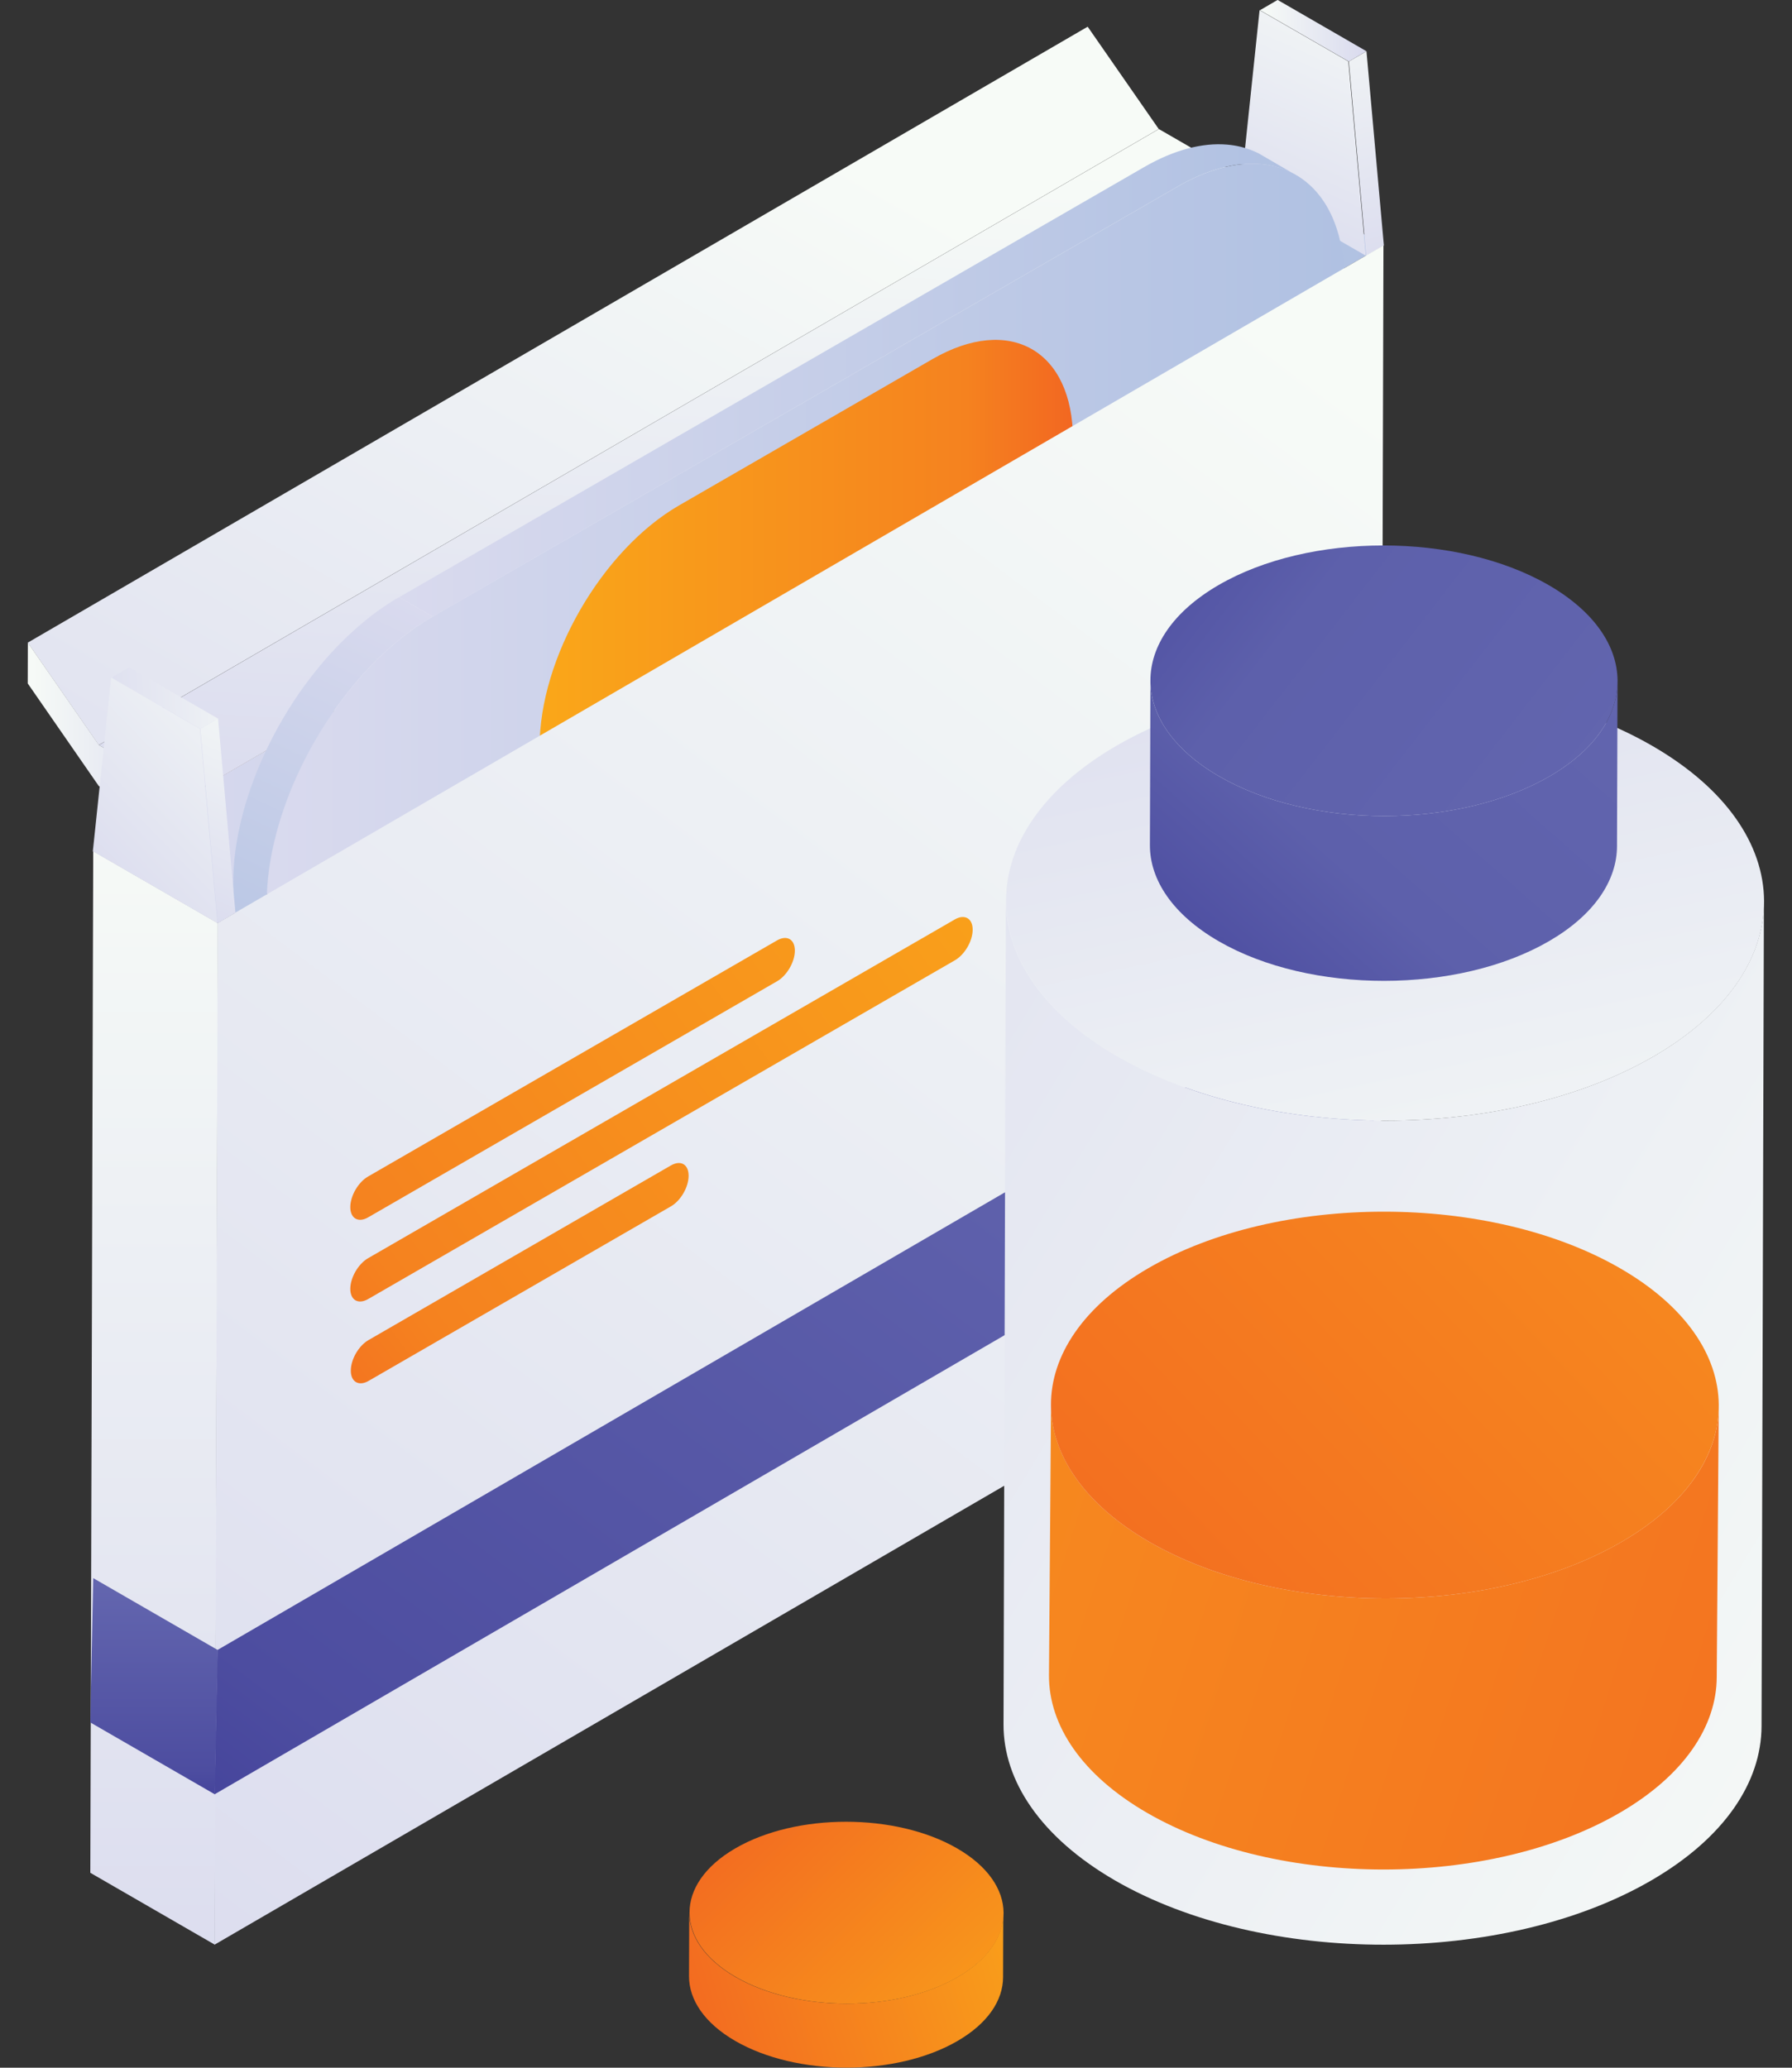 <svg width="52" height="60" viewBox="0 0 52 60" fill="none" xmlns="http://www.w3.org/2000/svg">
<rect x="0" y="0" width="52" height="60" fill="#333333" stroke="none"/>
<path fill-rule="evenodd" clip-rule="evenodd" d="M0.805 18.648L31.562 0.775L33.624 3.744L2.866 21.619L0.805 18.648Z" fill="url(#paint0_linear)"/>
<path fill-rule="evenodd" clip-rule="evenodd" d="M2.87 21.619L33.628 3.745L36.205 5.233L5.447 23.107L2.87 21.619Z" fill="url(#paint1_linear)"/>
<path d="M5.451 23.106L36.209 5.231L36.205 6.421L5.448 24.296L5.451 23.106Z" fill="#C4842B"/>
<path fill-rule="evenodd" clip-rule="evenodd" d="M0.808 18.648L2.87 21.618L5.447 23.106L5.444 24.296L2.866 22.808L0.805 19.832L0.808 18.648Z" fill="url(#paint2_linear)"/>
<path fill-rule="evenodd" clip-rule="evenodd" d="M40.144 7.122L6.308 26.785L2.694 24.699L36.532 5.036L40.144 7.122Z" fill="url(#paint3_linear)"/>
<path fill-rule="evenodd" clip-rule="evenodd" d="M39.14 1.784L39.652 1.487L40.157 7.123L39.644 7.421L39.14 1.784Z" fill="url(#paint4_linear)"/>
<path fill-rule="evenodd" clip-rule="evenodd" d="M36.562 0.296L37.074 -0.002L39.651 1.486L39.139 1.784L36.562 0.296Z" fill="url(#paint5_linear)"/>
<path fill-rule="evenodd" clip-rule="evenodd" d="M39.127 1.783L39.632 7.419L36.02 5.334L36.55 0.295L39.127 1.783Z" fill="url(#paint6_linear)"/>
<path fill-rule="evenodd" clip-rule="evenodd" d="M37.504 5.021L36.534 4.457C36.366 4.37 36.185 4.303 35.996 4.258C35.87 4.228 35.739 4.207 35.604 4.196C34.896 4.137 34.075 4.343 33.201 4.848L11.586 17.327L12.556 17.892L34.172 5.413C35.046 4.907 35.867 4.701 36.575 4.76C36.71 4.771 36.841 4.792 36.967 4.823C37.156 4.868 37.336 4.934 37.504 5.021V5.02V5.021Z" fill="url(#paint7_linear)"/>
<path fill-rule="evenodd" clip-rule="evenodd" d="M38.858 6.871L38.827 6.758C38.772 6.569 38.706 6.394 38.629 6.23C38.445 5.839 38.199 5.52 37.903 5.28C37.779 5.179 37.647 5.093 37.507 5.021C37.339 4.934 37.16 4.867 36.971 4.822C36.844 4.792 36.713 4.771 36.578 4.76C35.87 4.701 35.05 4.907 34.175 5.412L12.559 17.891C11.685 18.396 10.866 19.137 10.159 20.012C10.025 20.179 9.894 20.351 9.769 20.526C9.58 20.79 9.401 21.064 9.234 21.344C9.094 21.578 8.963 21.817 8.841 22.058C8.547 22.639 8.304 23.241 8.121 23.844C8.046 24.095 7.98 24.347 7.926 24.598L7.896 24.748C7.798 25.248 7.747 25.743 7.748 26.221C7.75 26.795 7.827 27.305 7.97 27.744C7.993 27.818 8.019 27.889 8.046 27.958C8.142 28.201 8.259 28.419 8.396 28.612C8.454 28.694 8.516 28.772 8.581 28.846C8.646 28.918 8.715 28.987 8.788 29.051L8.86 29.113L9.013 29.226C9.9 29.833 11.176 29.798 12.591 28.981L34.207 16.502C35.622 15.684 36.893 14.248 37.772 12.621C37.824 12.526 37.874 12.43 37.923 12.333L37.995 12.187C38.066 12.041 38.134 11.894 38.199 11.746C38.264 11.597 38.325 11.448 38.383 11.299C38.518 10.949 38.633 10.597 38.727 10.245C38.754 10.144 38.779 10.044 38.802 9.943C38.942 9.341 39.016 8.743 39.014 8.169C39.013 7.691 38.958 7.257 38.858 6.871Z" fill="url(#paint8_linear)"/>
<path fill-rule="evenodd" clip-rule="evenodd" d="M11.579 17.327C10.704 17.833 9.885 18.573 9.178 19.449C9.044 19.616 8.913 19.787 8.787 19.963C8.598 20.227 8.42 20.5 8.253 20.781C8.113 21.014 7.982 21.253 7.86 21.495C7.566 22.076 7.322 22.678 7.14 23.281C7.064 23.532 6.999 23.783 6.946 24.034L6.914 24.185C6.816 24.684 6.765 25.179 6.767 25.658C6.768 26.232 6.845 26.741 6.988 27.181C7.012 27.254 7.038 27.325 7.065 27.395C7.161 27.637 7.278 27.856 7.415 28.048C7.473 28.131 7.535 28.209 7.6 28.282C7.666 28.355 7.735 28.424 7.807 28.487L7.879 28.549L8.031 28.662L9.002 29.227L8.85 29.113L8.778 29.051C8.705 28.987 8.636 28.919 8.57 28.846C8.506 28.773 8.444 28.695 8.386 28.613C8.248 28.42 8.132 28.202 8.036 27.959C8.008 27.89 7.983 27.819 7.959 27.745C7.816 27.306 7.739 26.796 7.738 26.222C7.736 25.744 7.787 25.249 7.885 24.748L7.916 24.599C7.97 24.348 8.035 24.096 8.111 23.845C8.293 23.241 8.536 22.64 8.83 22.059C8.953 21.817 9.084 21.579 9.224 21.345C9.39 21.064 9.569 20.791 9.758 20.527C9.884 20.352 10.015 20.18 10.149 20.013C10.856 19.138 11.675 18.397 12.549 17.892L11.579 17.327Z" fill="url(#paint9_linear)"/>
<path fill-rule="evenodd" clip-rule="evenodd" d="M27.059 10.42C29.307 9.123 31.128 10.166 31.136 12.743C31.143 15.326 29.333 18.461 27.085 19.759L19.734 24.003C17.491 25.297 15.665 24.262 15.658 21.68C15.651 19.102 17.465 15.96 19.708 14.664L27.059 10.42Z" fill="url(#paint10_linear)"/>
<path fill-rule="evenodd" clip-rule="evenodd" d="M40.145 7.121L40.061 36.766L6.225 56.43L6.309 26.785L40.145 7.121Z" fill="url(#paint11_linear)"/>
<path fill-rule="evenodd" clip-rule="evenodd" d="M22.548 27.288L10.678 34.141C10.396 34.304 10.164 34.7 10.165 35.031C10.166 35.357 10.399 35.489 10.682 35.325L22.552 28.472C22.835 28.309 23.067 27.908 23.065 27.583C23.064 27.252 22.832 27.125 22.548 27.288Z" fill="url(#paint12_linear)"/>
<path fill-rule="evenodd" clip-rule="evenodd" d="M27.708 26.679L10.679 36.511C10.396 36.675 10.164 37.075 10.165 37.401C10.166 37.731 10.399 37.859 10.683 37.695L27.711 27.864C27.994 27.7 28.226 27.305 28.225 26.974C28.224 26.648 27.991 26.516 27.708 26.679Z" fill="url(#paint13_linear)"/>
<path fill-rule="evenodd" clip-rule="evenodd" d="M19.465 33.82L10.693 38.886C10.41 39.048 10.179 39.444 10.18 39.775C10.18 40.101 10.413 40.233 10.696 40.07L19.469 35.005C19.757 34.839 19.983 34.441 19.982 34.116C19.981 33.784 19.754 33.654 19.465 33.82Z" fill="url(#paint14_linear)"/>
<path fill-rule="evenodd" clip-rule="evenodd" d="M6.318 26.785L6.234 56.43L2.621 54.344L2.705 24.699L6.318 26.785Z" fill="url(#paint15_linear)"/>
<path fill-rule="evenodd" clip-rule="evenodd" d="M5.814 21.148L6.327 20.85L6.832 26.486L6.319 26.785L5.814 21.148Z" fill="url(#paint16_linear)"/>
<path fill-rule="evenodd" clip-rule="evenodd" d="M3.236 19.662L3.749 19.363L6.327 20.852L5.814 21.15L3.236 19.662Z" fill="url(#paint17_linear)"/>
<path fill-rule="evenodd" clip-rule="evenodd" d="M5.803 21.15L6.308 26.786L2.694 24.7L3.225 19.662L5.803 21.15Z" fill="url(#paint18_linear)"/>
<path fill-rule="evenodd" clip-rule="evenodd" d="M40.145 28.215L40.061 32.403L6.225 52.067L6.309 47.879L40.145 28.215Z" fill="url(#paint19_linear)"/>
<path fill-rule="evenodd" clip-rule="evenodd" d="M6.318 47.879L6.234 52.067L2.621 49.981L2.705 45.793L6.318 47.879Z" fill="url(#paint20_linear)"/>
<path fill-rule="evenodd" clip-rule="evenodd" d="M51.185 26.178L51.116 50.09C51.111 51.71 50.048 53.326 47.922 54.562C43.642 57.05 36.669 57.054 32.36 54.568C30.197 53.317 29.114 51.674 29.12 50.035L29.188 26.122C29.183 27.762 30.264 29.405 32.429 30.654C36.737 33.142 43.71 33.136 47.989 30.65C50.115 29.413 51.179 27.797 51.185 26.178Z" fill="url(#paint21_linear)"/>
<path fill-rule="evenodd" clip-rule="evenodd" d="M47.944 21.642C52.252 24.13 52.274 28.163 47.994 30.651C43.715 33.137 36.742 33.143 32.434 30.655C28.127 28.169 28.113 24.13 32.393 21.642C36.673 19.156 43.636 19.156 47.944 21.642Z" fill="url(#paint22_linear)"/>
<path fill-rule="evenodd" clip-rule="evenodd" d="M46.937 19.77L46.922 24.553C46.92 25.551 46.263 26.547 44.953 27.308C42.311 28.843 38.028 28.848 35.367 27.314C34.031 26.542 33.365 25.532 33.368 24.522L33.383 19.741C33.38 20.75 34.046 21.759 35.381 22.53C38.04 24.066 42.324 24.06 44.967 22.525C46.277 21.765 46.934 20.769 46.937 19.77Z" fill="url(#paint23_linear)"/>
<path fill-rule="evenodd" clip-rule="evenodd" d="M44.937 16.977C47.597 18.513 47.602 20.995 44.969 22.525C42.326 24.06 38.041 24.066 35.382 22.53C32.723 20.995 32.717 18.513 35.36 16.977C37.993 15.447 42.278 15.442 44.937 16.977Z" fill="url(#paint24_linear)"/>
<path fill-rule="evenodd" clip-rule="evenodd" d="M49.874 40.799L49.816 48.663C49.812 50.089 48.873 51.515 47.001 52.603C43.23 54.793 37.087 54.799 33.293 52.608C31.384 51.506 30.434 50.06 30.439 48.615L30.499 40.75C30.494 42.195 31.445 43.641 33.353 44.743C37.147 46.934 43.289 46.93 47.06 44.738C48.933 43.65 49.872 42.226 49.874 40.799Z" fill="url(#paint25_linear)"/>
<path fill-rule="evenodd" clip-rule="evenodd" d="M47.014 36.803C50.81 38.993 50.831 42.547 47.06 44.739C43.289 46.93 37.148 46.934 33.353 44.743C29.557 42.552 29.545 38.993 33.316 36.803C37.086 34.612 43.221 34.612 47.014 36.803Z" fill="url(#paint26_linear)"/>
<path fill-rule="evenodd" clip-rule="evenodd" d="M29.112 55.518L29.107 57.374C29.105 58.045 28.665 58.713 27.786 59.223C26.008 60.256 23.125 60.256 21.336 59.223C20.441 58.706 19.993 58.026 19.994 57.348L20 55.49C19.998 56.17 20.446 56.85 21.341 57.367C23.131 58.399 26.014 58.399 27.792 57.367C28.67 56.857 29.111 56.188 29.112 55.518Z" fill="url(#paint27_linear)"/>
<path fill-rule="evenodd" clip-rule="evenodd" d="M27.773 53.635C29.561 54.668 29.571 56.339 27.801 57.367C26.023 58.399 23.14 58.399 21.351 57.367C19.568 56.339 19.559 54.668 21.337 53.635C23.107 52.605 25.991 52.605 27.773 53.635Z" fill="url(#paint28_linear)"/>
<defs>
<linearGradient id="paint0_linear" x1="21.906" y1="3.003" x2="3.95" y2="34.357" gradientUnits="userSpaceOnUse">
<stop stop-color="#F7FBF7"/>
<stop offset="1" stop-color="#D9DAEE"/>
</linearGradient>
<linearGradient id="paint1_linear" x1="20.155" y1="4.138" x2="18.765" y2="25.041" gradientUnits="userSpaceOnUse">
<stop stop-color="#F7FBF7"/>
<stop offset="1" stop-color="#D9DAEE"/>
</linearGradient>
<linearGradient id="paint2_linear" x1="0.805" y1="21.472" x2="5.447" y2="21.472" gradientUnits="userSpaceOnUse">
<stop stop-color="#F7FBF7"/>
<stop offset="1" stop-color="#D9DAEE"/>
</linearGradient>
<linearGradient id="paint3_linear" x1="2.694" y1="15.911" x2="40.144" y2="15.911" gradientUnits="userSpaceOnUse">
<stop stop-color="#D9DAEE"/>
<stop offset="1" stop-color="#B0C1E2"/>
</linearGradient>
<linearGradient id="paint4_linear" x1="38.178" y1="-0.778" x2="40.721" y2="8.27" gradientUnits="userSpaceOnUse">
<stop stop-color="#F7FBF7"/>
<stop offset="1" stop-color="#D9DAEE"/>
</linearGradient>
<linearGradient id="paint5_linear" x1="36.562" y1="0.891" x2="39.651" y2="0.891" gradientUnits="userSpaceOnUse">
<stop stop-color="#F7FBF7"/>
<stop offset="1" stop-color="#D9DAEE"/>
</linearGradient>
<linearGradient id="paint6_linear" x1="40.156" y1="-0.728" x2="36.278" y2="7.882" gradientUnits="userSpaceOnUse">
<stop stop-color="#F7FBF7"/>
<stop offset="1" stop-color="#D9DAEE"/>
</linearGradient>
<linearGradient id="paint7_linear" x1="11.586" y1="11.039" x2="37.504" y2="11.039" gradientUnits="userSpaceOnUse">
<stop stop-color="#D9DAEE"/>
<stop offset="1" stop-color="#B0C1E2"/>
</linearGradient>
<linearGradient id="paint8_linear" x1="7.747" y1="17.197" x2="39.014" y2="17.197" gradientUnits="userSpaceOnUse">
<stop stop-color="#D9DAEE"/>
<stop offset="1" stop-color="#B0C1E2"/>
</linearGradient>
<linearGradient id="paint9_linear" x1="12.081" y1="17.606" x2="6.081" y2="30.344" gradientUnits="userSpaceOnUse">
<stop stop-color="#D9DAEE"/>
<stop offset="1" stop-color="#B0C1E2"/>
</linearGradient>
<linearGradient id="paint10_linear" x1="15.658" y1="17.211" x2="31.135" y2="17.211" gradientUnits="userSpaceOnUse">
<stop stop-color="#FAA719"/>
<stop offset="0.8" stop-color="#F5821F"/>
<stop offset="1" stop-color="#F26721"/>
</linearGradient>
<linearGradient id="paint11_linear" x1="38.982" y1="10.77" x2="0.789" y2="61.554" gradientUnits="userSpaceOnUse">
<stop stop-color="#F7FBF7"/>
<stop offset="1" stop-color="#D9DAEE"/>
</linearGradient>
<linearGradient id="paint12_linear" x1="30.487" y1="20.944" x2="5.595" y2="39.54" gradientUnits="userSpaceOnUse">
<stop stop-color="#FAA719"/>
<stop offset="0.8" stop-color="#F5821F"/>
<stop offset="1" stop-color="#F26721"/>
</linearGradient>
<linearGradient id="paint13_linear" x1="31.828" y1="22.75" x2="6.936" y2="41.346" gradientUnits="userSpaceOnUse">
<stop stop-color="#FAA719"/>
<stop offset="0.8" stop-color="#F5821F"/>
<stop offset="1" stop-color="#F26721"/>
</linearGradient>
<linearGradient id="paint14_linear" x1="32.641" y1="23.827" x2="7.749" y2="42.422" gradientUnits="userSpaceOnUse">
<stop stop-color="#FAA719"/>
<stop offset="0.8" stop-color="#F5821F"/>
<stop offset="1" stop-color="#F26721"/>
</linearGradient>
<linearGradient id="paint15_linear" x1="4.469" y1="23.144" x2="4.469" y2="60.36" gradientUnits="userSpaceOnUse">
<stop stop-color="#F7FBF7"/>
<stop offset="1" stop-color="#D9DAEE"/>
</linearGradient>
<linearGradient id="paint16_linear" x1="8.057" y1="19.873" x2="4.951" y2="26.941" gradientUnits="userSpaceOnUse">
<stop stop-color="#F7FBF7"/>
<stop offset="1" stop-color="#D9DAEE"/>
</linearGradient>
<linearGradient id="paint17_linear" x1="8.11" y1="20.062" x2="2.064" y2="20.416" gradientUnits="userSpaceOnUse">
<stop stop-color="#F7FBF7"/>
<stop offset="1" stop-color="#D9DAEE"/>
</linearGradient>
<linearGradient id="paint18_linear" x1="8.529" y1="19.584" x2="2.108" y2="25.797" gradientUnits="userSpaceOnUse">
<stop stop-color="#F7FBF7"/>
<stop offset="1" stop-color="#D9DAEE"/>
</linearGradient>
<linearGradient id="paint19_linear" x1="33.607" y1="26.282" x2="8.409" y2="59.787" gradientUnits="userSpaceOnUse">
<stop stop-color="#6568B0"/>
<stop offset="0.8" stop-color="#4D4DA0"/>
<stop offset="1" stop-color="#3D3B97"/>
</linearGradient>
<linearGradient id="paint20_linear" x1="4.469" y1="45.485" x2="4.469" y2="52.844" gradientUnits="userSpaceOnUse">
<stop stop-color="#6568B0"/>
<stop offset="0.8" stop-color="#4D4DA0"/>
<stop offset="1" stop-color="#3D3B97"/>
</linearGradient>
<linearGradient id="paint21_linear" x1="9.59" y1="20.857" x2="58.582" y2="50.566" gradientUnits="userSpaceOnUse">
<stop stop-color="#D9DAEE"/>
<stop offset="1" stop-color="#F7FBF7"/>
</linearGradient>
<linearGradient id="paint22_linear" x1="37.571" y1="13.787" x2="42.952" y2="39.18" gradientUnits="userSpaceOnUse">
<stop stop-color="#D9DAEE"/>
<stop offset="1" stop-color="#F7FBF7"/>
</linearGradient>
<linearGradient id="paint23_linear" x1="31.799" y1="32.073" x2="48.335" y2="13.351" gradientUnits="userSpaceOnUse">
<stop stop-color="#3D3B97"/>
<stop offset="0.4" stop-color="#5D60AB"/>
<stop offset="1" stop-color="#6568B0"/>
</linearGradient>
<linearGradient id="paint24_linear" x1="29.549" y1="11.545" x2="49.981" y2="27.352" gradientUnits="userSpaceOnUse">
<stop stop-color="#3D3B97"/>
<stop offset="0.4" stop-color="#5D60AB"/>
<stop offset="1" stop-color="#6568B0"/>
</linearGradient>
<linearGradient id="paint25_linear" x1="63.837" y1="53.971" x2="14.957" y2="38.276" gradientUnits="userSpaceOnUse">
<stop stop-color="#F26721"/>
<stop offset="0.8" stop-color="#F78D1E"/>
<stop offset="1" stop-color="#FAA719"/>
</linearGradient>
<linearGradient id="paint26_linear" x1="29.764" y1="50.671" x2="54.316" y2="27.352" gradientUnits="userSpaceOnUse">
<stop stop-color="#F26721"/>
<stop offset="0.8" stop-color="#F78D1E"/>
<stop offset="1" stop-color="#FAA719"/>
</linearGradient>
<linearGradient id="paint27_linear" x1="19.47" y1="58.783" x2="32.005" y2="54.931" gradientUnits="userSpaceOnUse">
<stop stop-color="#F26721"/>
<stop offset="0.9" stop-color="#FAA719"/>
<stop offset="1" stop-color="#FAA719"/>
</linearGradient>
<linearGradient id="paint28_linear" x1="21.117" y1="51.983" x2="30.518" y2="61.58" gradientUnits="userSpaceOnUse">
<stop stop-color="#F26721"/>
<stop offset="0.9" stop-color="#FAA719"/>
<stop offset="1" stop-color="#FAA719"/>
</linearGradient>
</defs>
</svg>
